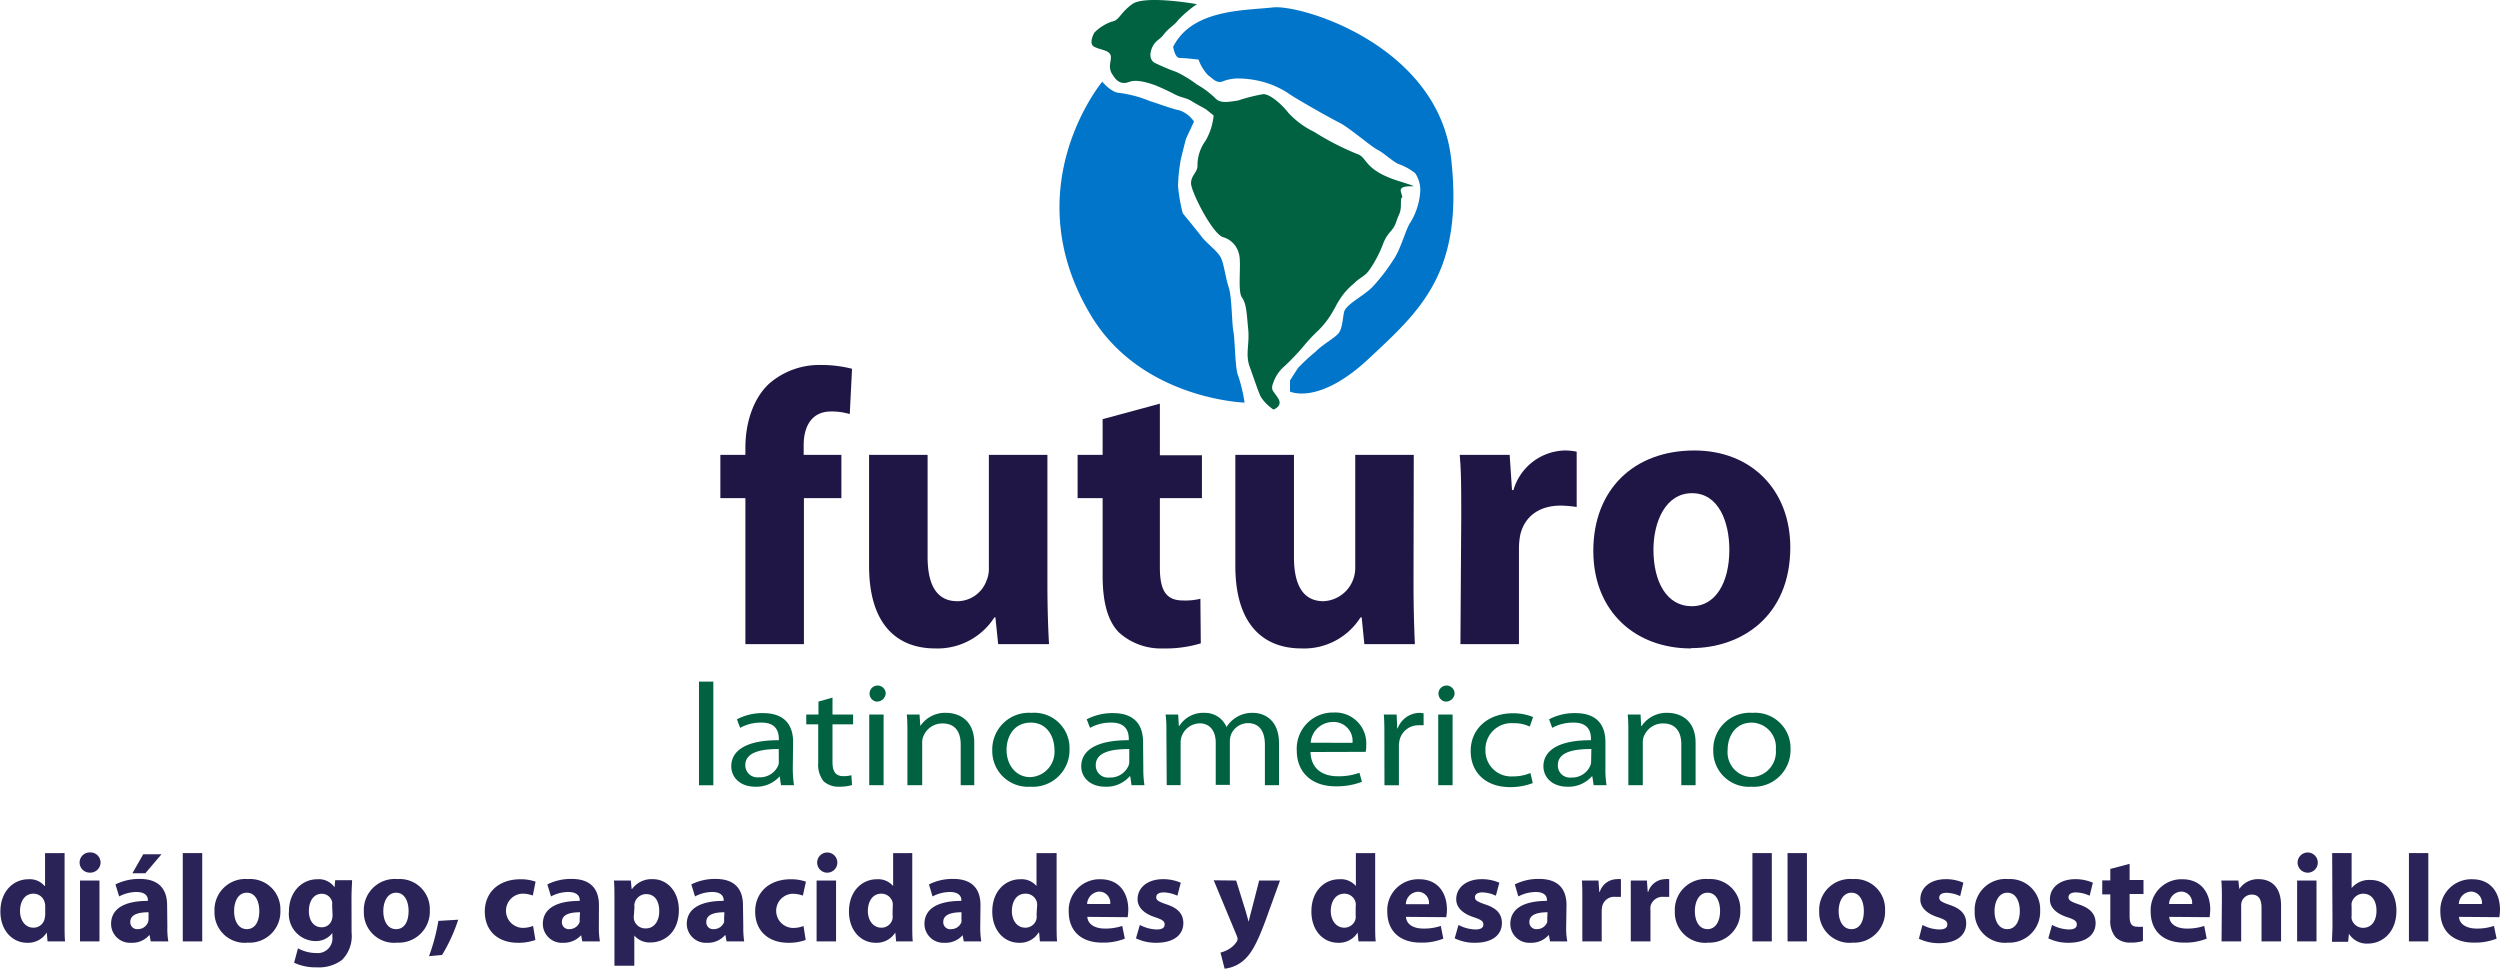 <svg xmlns="http://www.w3.org/2000/svg" viewBox="0 0 309.67 120"><defs><style>.cls-1{fill:#1f1646;}.cls-2{fill:#006241;}.cls-3{fill:#0075c9;}.cls-4{fill:#292358;}</style></defs><g id="Pagina_inicial" data-name="Pagina inicial"><path class="cls-1" d="M92.33,79.79V61.7h-3.1V56.34h3.1v-.92c0-2.83.86-5.94,2.91-7.87a9.48,9.48,0,0,1,6.5-2.34,15.26,15.26,0,0,1,3.8.47l-.28,5.61a7.85,7.85,0,0,0-2.34-.32c-2.38,0-3.37,1.86-3.37,4.16v1.21h4.67V61.7H99.58V79.79Z"/><rect class="cls-2" x="86.58" y="84.43" width="1.78" height="12.84"/><path class="cls-2" d="M98.2,95.16a14.69,14.69,0,0,0,.15,2.1H96.74l-.16-1.1h0a3.84,3.84,0,0,1-3,1.29c-2,0-3-1.25-3-2.52,0-2.1,2.1-3.26,5.89-3.24v-.18c0-.73-.22-2.05-2.23-2a5.15,5.15,0,0,0-2.56.65l-.4-1.06a6.75,6.75,0,0,1,3.22-.77c3,0,3.74,1.83,3.74,3.58Zm-1.74-2.38c-1.92,0-4.14.28-4.14,2A1.49,1.49,0,0,0,94,96.28a2.46,2.46,0,0,0,2.4-1.47,1.26,1.26,0,0,0,.07-.5Z"/><path class="cls-2" d="M103.12,86.41v2.1h2.55v1.21h-2.55v4.71c0,1.08.35,1.71,1.34,1.71a3.36,3.36,0,0,0,1-.12l.08,1.22a5.38,5.38,0,0,1-1.57.21,2.8,2.8,0,0,1-1.94-.66,3.3,3.3,0,0,1-.68-2.3V89.72H99.87V88.51h1.51V86.9Z"/><path class="cls-2" d="M108.53,86.9a1,1,0,1,1,1.18-1,1.08,1.08,0,0,1-1.17,1Zm-.86,1.61h1.78v8.75h-1.78Z"/><path class="cls-3" d="M136.54,10.11s-10.95,13.13-1.38,29c6.25,10.36,19,10.76,19,10.76a19.15,19.15,0,0,0-.79-3.33c-.39-.77-.39-4.5-.59-5.47s-.18-4.3-.58-5.48-.59-2.94-1-3.72-1.76-1.76-2.35-2.54-2.35-2.92-2.35-2.92a21.84,21.84,0,0,1-.58-3.34,20.06,20.06,0,0,1,.39-3.53c.19-.78.59-2.34.59-2.34l1-2.14a3.59,3.59,0,0,0-1.77-1.38c-1-.21-2.55-.8-3.72-1.17a15.07,15.07,0,0,0-3.72-1c-1,0-2.14-1.37-2.14-1.37"/><path class="cls-3" d="M145.32,5.8s.2,1.38.8,1.38,2.34.2,2.34.2a5.58,5.58,0,0,0,1.18,1.94c.59.4,1,1,1.75.79a5.08,5.08,0,0,1,2-.39,12.25,12.25,0,0,1,2.94.39,11.24,11.24,0,0,1,3.14,1.37c.78.6,5.28,3.14,6.45,3.72s3.91,2.95,4.69,3.34,1.77,1.35,2.55,1.75a7,7,0,0,1,2.14,1.17,3.75,3.75,0,0,1,.6,2.55,8.48,8.48,0,0,1-1.17,3.51c-.59.78-1.19,3.34-2.16,4.7A23.4,23.4,0,0,1,170,35.55c-1.17,1.18-3.32,2.16-3.52,3.13s-.2,2.15-.79,2.73-2,1.38-2.74,2.16a24.48,24.48,0,0,0-2.16,2c-.38.58-1,1.56-1,1.56v1.37s3.54,1.76,9.8-4.11,11.73-10.57,10.17-24.66S161.18.52,157.66.92s-10,.2-12.34,4.88"/><path class="cls-2" d="M148.28.52s-6.47-1.17-8.05,0-1.55,2-2.53,2.16a5.64,5.64,0,0,0-2.15,1.37s-.78,1.36,0,1.75,1.76.4,2,1-.39,1.37.19,2.34,1.17,1.37,2.15,1,2.55.2,3.13.39a27,27,0,0,1,2.54,1.18c.79.4,1.38.4,2,.79s1.77,1,1.77,1l1,.8a7.63,7.63,0,0,1-1,3.13,5.17,5.17,0,0,0-1,3.12c0,.8-.8,1.17-.8,2.16s2.54,6.07,3.91,6.65a2.81,2.81,0,0,1,2,2c.39,1-.19,4.68.39,5.48s.59,2,.78,3.91-.38,3.13.19,4.69,1,2.93,1.38,3.73a5.63,5.63,0,0,0,1.56,1.56s1.2-.4.59-1.38-1-1-.59-2a4.64,4.64,0,0,1,1.38-2A29.06,29.06,0,0,0,161.37,43a21.91,21.91,0,0,1,2-2.14,10.87,10.87,0,0,0,1.76-2.34c.58-1,.18-.39.78-1.37a8.19,8.19,0,0,1,1.76-2c1-1,1.37-.79,2.15-2a15,15,0,0,0,1.57-3.13c.58-1.36,1.17-1.36,1.56-2.55s.58-1,.58-2.34.4,0,0-1.37,3.92,0-.38-1.37-3.73-2.94-5.08-3.33a34.22,34.22,0,0,1-5.3-2.73A10.63,10.63,0,0,1,159.61,14c-.58-.77-2.15-2.34-3.13-2.34a22.07,22.07,0,0,0-3.13.79c-1.17.18-2.15.37-2.74-.21a10.73,10.73,0,0,0-2.33-1.76,14.72,14.72,0,0,0-2.55-1.56A27.18,27.18,0,0,1,143,7.77s-.77-.39-.4-1.57,1-1.18,1.57-1.95,1.37-1.17,1.77-1.77a15,15,0,0,1,2.36-2"/><path class="cls-1" d="M129.74,72.25c0,3.08.09,5.58.2,7.54h-6.3l-.34-3.31h-.13a8.36,8.36,0,0,1-7.31,3.84c-4.78,0-8.21-3-8.21-10.22V56.34h7.25V69c0,3.4,1.1,5.47,3.68,5.47a3.86,3.86,0,0,0,3.62-2.55,3.72,3.72,0,0,0,.29-1.58v-14h7.25Z"/><path class="cls-1" d="M143.67,50v6.39h5.21V61.7h-5.21v8.54c0,2.84.71,4.14,2.88,4.14a8,8,0,0,0,2.14-.21l.05,5.52a15,15,0,0,1-4.68.63,7.73,7.73,0,0,1-5.48-2c-1.34-1.39-2-3.65-2-7V61.7h-3.1V56.34h3.1V51.92Z"/><path class="cls-1" d="M175.09,72.25c0,3.08.08,5.58.17,7.54H169l-.33-3.31h-.15a8.26,8.26,0,0,1-7.3,3.84c-4.77,0-8.2-3-8.2-10.22V56.34h7.26V69c0,3.4,1.08,5.47,3.67,5.47a4.12,4.12,0,0,0,3.92-4.13v-14h7.25Z"/><path class="cls-1" d="M181,64.05c0-3.45,0-5.71-.19-7.71H187l.29,4.36h.18a6.8,6.8,0,0,1,6.3-4.9,7,7,0,0,1,1.53.15V62.8a14.1,14.1,0,0,0-2-.17c-2.67,0-4.49,1.37-5,3.68a8.85,8.85,0,0,0-.15,1.65V79.79H180.9Z"/><path class="cls-1" d="M209.45,80.32c-6.83,0-12.09-4.52-12.09-12.09s5-12.43,12.51-12.43c7.11,0,11.89,4.94,11.89,12,0,8.55-6.06,12.48-12.27,12.48Zm.14-5.23c2.85,0,4.62-2.84,4.62-7,0-3.45-1.33-7-4.62-7s-4.78,3.55-4.78,7c0,4,1.66,7,4.73,7Z"/><path class="cls-2" d="M112.4,90.87c0-.93,0-1.64-.08-2.36h1.58l.1,1.42h0a3.67,3.67,0,0,1,3.22-1.63c1.35,0,3.46.73,3.46,3.72v5.24H119V92.2c0-1.41-.59-2.59-2.26-2.59a2.53,2.53,0,0,0-2.38,1.63,1.9,1.9,0,0,0-.13.73v5.29H112.4Z"/><path class="cls-2" d="M127.61,97.45a4.42,4.42,0,0,1-4.7-4.5,4.54,4.54,0,0,1,4.86-4.65,4.37,4.37,0,0,1,4.71,4.48,4.55,4.55,0,0,1-4.86,4.67Zm0-1.19a3.13,3.13,0,0,0,3-3.42c0-1.48-.83-3.33-2.93-3.33s-3,1.73-3,3.38c0,1.92,1.21,3.37,2.92,3.37Z"/><path class="cls-2" d="M141.62,95.16a13.44,13.44,0,0,0,.14,2.1h-1.6l-.16-1.1h-.07a3.8,3.8,0,0,1-3,1.29c-2,0-3-1.25-3-2.52,0-2.1,2.09-3.26,5.89-3.24v-.18c0-.73-.24-2.05-2.23-2a5.16,5.16,0,0,0-2.57.65l-.41-1.06a6.86,6.86,0,0,1,3.24-.77c3,0,3.74,1.83,3.74,3.58Zm-1.74-2.38c-1.94,0-4.15.28-4.15,2a1.5,1.5,0,0,0,1.67,1.53,2.45,2.45,0,0,0,2.39-1.47,1.29,1.29,0,0,0,.09-.5Z"/><path class="cls-2" d="M144.48,90.87c0-.93,0-1.64-.1-2.36h1.56l.08,1.4h.07a3.47,3.47,0,0,1,3.1-1.61,2.89,2.89,0,0,1,2.74,1.76h0a3.57,3.57,0,0,1,1.11-1.14,3.65,3.65,0,0,1,2.15-.62c1.31,0,3.24.77,3.24,3.79v5.17h-1.75v-5c0-1.71-.71-2.69-2.12-2.69A2.3,2.3,0,0,0,152.48,91a2.57,2.57,0,0,0-.14.79v5.43h-1.75V92c0-1.42-.69-2.4-2-2.4a2.43,2.43,0,0,0-2.21,1.58,2.29,2.29,0,0,0-.14.78v5.29h-1.72Z"/><path class="cls-2" d="M162.33,93.15c.06,2.15,1.58,3,3.35,3a7.35,7.35,0,0,0,2.71-.43l.31,1.12a8.73,8.73,0,0,1-3.27.56c-3,0-4.8-1.79-4.8-4.4a4.47,4.47,0,0,1,4.6-4.74,3.83,3.83,0,0,1,4,4.13,2.88,2.88,0,0,1-.07.74Zm5.2-1.14a2.34,2.34,0,0,0-2.43-2.58A2.77,2.77,0,0,0,162.35,92Z"/><path class="cls-2" d="M171.48,91.24c0-1,0-1.93-.07-2.73H173l.07,1.71h.06a2.93,2.93,0,0,1,2.74-1.92,2.52,2.52,0,0,1,.47.06v1.48a5.92,5.92,0,0,0-.63,0,2.38,2.38,0,0,0-2.38,2,3.74,3.74,0,0,0-.05.76v4.67h-1.79Z"/><path class="cls-2" d="M179,86.9a1,1,0,1,1,1.18-1,1.07,1.07,0,0,1-1.16,1Zm-.85,1.61h1.78v8.75h-1.78Z"/><path class="cls-2" d="M189.86,97a7.79,7.79,0,0,1-2.81.5c-3,0-4.88-1.8-4.88-4.48s2.07-4.67,5.27-4.67a6.42,6.42,0,0,1,2.46.47L189.49,90a4.53,4.53,0,0,0-2.05-.42A3.22,3.22,0,0,0,184,92.89a3.18,3.18,0,0,0,3.4,3.28,5.43,5.43,0,0,0,2.17-.42Z"/><path class="cls-2" d="M198.86,95.16a12.32,12.32,0,0,0,.14,2.1h-1.6l-.16-1.1h-.06a3.84,3.84,0,0,1-3,1.29c-2,0-3-1.25-3-2.52,0-2.1,2.12-3.26,5.89-3.24v-.18c0-.73-.22-2.05-2.22-2a5.28,5.28,0,0,0-2.58.65l-.39-1.06a6.8,6.8,0,0,1,3.24-.77c3,0,3.74,1.83,3.74,3.58Zm-1.74-2.38c-2,0-4.15.28-4.15,2a1.48,1.48,0,0,0,1.65,1.53A2.45,2.45,0,0,0,197,94.81a1.51,1.51,0,0,0,.09-.5Z"/><path class="cls-2" d="M201.7,90.87c0-.93,0-1.64-.08-2.36h1.59l.08,1.42h.06a3.7,3.7,0,0,1,3.23-1.63c1.36,0,3.45.73,3.45,3.72v5.24h-1.77V92.2c0-1.41-.59-2.59-2.26-2.59a2.53,2.53,0,0,0-2.39,1.63,1.9,1.9,0,0,0-.12.73v5.29H201.7Z"/><path class="cls-2" d="M216.92,97.45a4.41,4.41,0,0,1-4.7-4.5,4.52,4.52,0,0,1,4.85-4.65,4.38,4.38,0,0,1,4.72,4.48,4.55,4.55,0,0,1-4.86,4.67Zm.05-1.19a3.14,3.14,0,0,0,3-3.42A3.05,3.05,0,0,0,217,89.51c-2.09,0-3,1.73-3,3.38A3.07,3.07,0,0,0,217,96.26Z"/><path class="cls-4" d="M8,105.67v8.69c0,.85,0,1.74.06,2.25H5.89l-.1-1.1h0a2.72,2.72,0,0,1-2.43,1.27c-1.83,0-3.31-1.53-3.31-3.87,0-2.53,1.63-4,3.48-4a2.42,2.42,0,0,1,2,.84h.05v-4.07Zm-2.4,6.6a1.24,1.24,0,0,0-.05-.42,1.42,1.42,0,0,0-1.41-1.15c-1.11,0-1.66,1-1.66,2.15s.65,2.06,1.65,2.06a1.4,1.4,0,0,0,1.4-1.12,2.84,2.84,0,0,0,.07-.52Z"/><path class="cls-4" d="M11.11,108.09a1.25,1.25,0,1,1,0-2.5,1.26,1.26,0,0,1,1.35,1.24,1.28,1.28,0,0,1-1.37,1.26Zm-1.2,8.52v-7.54h2.41v7.54Z"/><path class="cls-4" d="M20.73,114.79a9.35,9.35,0,0,0,.12,1.82H18.67l-.14-.77h-.05a2.79,2.79,0,0,1-2.21.94,2.35,2.35,0,0,1-2.51-2.32c0-2,1.81-2.87,4.56-2.87v-.1c0-.4-.23-1-1.43-1a4.64,4.64,0,0,0-2.13.55l-.46-1.49a6.6,6.6,0,0,1,3-.68c2.58,0,3.4,1.48,3.4,3.25ZM18.4,113c-1.29,0-2.26.29-2.26,1.2a.85.85,0,0,0,.94.89,1.33,1.33,0,0,0,1.26-.87,1.76,1.76,0,0,0,.06-.4ZM20,105.82,18,108.17H16.4l1.34-2.35Z"/><path class="cls-4" d="M22.64,105.67h2.41v10.94H22.64Z"/><path class="cls-4" d="M30.57,116.78a3.76,3.76,0,0,1-4-3.89,3.83,3.83,0,0,1,4.16-4,3.74,3.74,0,0,1,4,3.87,3.83,3.83,0,0,1-4.08,4Zm0-1.69c1,0,1.55-.9,1.55-2.25,0-1.11-.44-2.26-1.55-2.26S29,111.73,29,112.85c0,1.27.55,2.24,1.58,2.24Z"/><path class="cls-4" d="M43.55,115.51a4.19,4.19,0,0,1-1.18,3.39,4.77,4.77,0,0,1-3.15.92,6.22,6.22,0,0,1-2.79-.57l.48-1.78a4.78,4.78,0,0,0,2.26.58,1.82,1.82,0,0,0,2-2v-.48h0a2.56,2.56,0,0,1-2.09,1,3.34,3.34,0,0,1-3.29-3.66c0-2.44,1.61-4,3.52-4a2.37,2.37,0,0,1,2.13,1h0l.08-.88h2.09c0,.49-.07,1.13-.07,2.24Zm-2.41-3.37a1.58,1.58,0,0,0,0-.43,1.31,1.31,0,0,0-1.29-1c-.89,0-1.59.77-1.59,2.15,0,1.12.57,2,1.57,2a1.29,1.29,0,0,0,1.28-.94,1.85,1.85,0,0,0,.08-.63Z"/><path class="cls-4" d="M49.07,116.78a3.76,3.76,0,0,1-4-3.89,3.83,3.83,0,0,1,4.17-4,3.73,3.73,0,0,1,4,3.87,3.85,3.85,0,0,1-4.09,4Zm0-1.69c1,0,1.54-.9,1.54-2.25,0-1.11-.44-2.26-1.54-2.26s-1.59,1.15-1.59,2.27c0,1.27.56,2.24,1.56,2.24Z"/><path class="cls-4" d="M53.14,118.44a23.93,23.93,0,0,0,1.16-4.37l2.46-.15a21,21,0,0,1-2,4.37Z"/><path class="cls-4" d="M66.32,116.43a6.13,6.13,0,0,1-2.16.35c-2.51,0-4.11-1.5-4.11-3.87,0-2.21,1.55-4,4.45-4a5.59,5.59,0,0,1,1.84.3L66,110.93a3.61,3.61,0,0,0-1.35-.23,2.12,2.12,0,0,0,0,4.23,3.35,3.35,0,0,0,1.38-.24Z"/><path class="cls-4" d="M74.18,114.79a10.08,10.08,0,0,0,.13,1.82H72.13l-.15-.77h0a2.87,2.87,0,0,1-2.23.94,2.35,2.35,0,0,1-2.51-2.32c0-2,1.81-2.87,4.57-2.87v-.1c0-.4-.23-1-1.42-1a4.59,4.59,0,0,0-2.14.55l-.45-1.49a6.52,6.52,0,0,1,3-.68c2.58,0,3.39,1.48,3.39,3.25ZM71.85,113c-1.28,0-2.25.29-2.25,1.2a.85.85,0,0,0,.94.89,1.35,1.35,0,0,0,1.26-.87,2.57,2.57,0,0,0,0-.4Z"/><path class="cls-4" d="M76.11,111.6c0-1,0-1.82-.06-2.53h2.09l.1,1.05h.05a3,3,0,0,1,2.59-1.22c1.69,0,3.21,1.43,3.21,3.84,0,2.75-1.8,4-3.52,4a2.48,2.48,0,0,1-2-.86h0v3.74H76.11Zm2.41,1.76a1.88,1.88,0,0,0,0,.5A1.44,1.44,0,0,0,80,115c1,0,1.66-.86,1.66-2.13s-.55-2.12-1.63-2.12a1.49,1.49,0,0,0-1.44,1.19,1.44,1.44,0,0,0,0,.41Z"/><path class="cls-4" d="M92.07,114.79a11.41,11.41,0,0,0,.11,1.82H90l-.14-.77h-.06a2.78,2.78,0,0,1-2.21.94,2.36,2.36,0,0,1-2.52-2.32c0-2,1.82-2.87,4.57-2.87v-.1c0-.4-.24-1-1.42-1a4.54,4.54,0,0,0-2.13.55l-.46-1.49a6.59,6.59,0,0,1,3-.68c2.59,0,3.4,1.48,3.4,3.25ZM89.73,113c-1.27,0-2.24.29-2.24,1.2a.84.84,0,0,0,.94.89,1.35,1.35,0,0,0,1.26-.87,2.58,2.58,0,0,0,0-.4Z"/><path class="cls-4" d="M99.8,116.43a6,6,0,0,1-2.15.35c-2.5,0-4.11-1.5-4.11-3.87,0-2.21,1.56-4,4.45-4a5.63,5.63,0,0,1,1.84.3l-.38,1.73a3.71,3.71,0,0,0-1.36-.23,2.12,2.12,0,0,0,.06,4.23,3.42,3.42,0,0,0,1.38-.24Z"/><path class="cls-4" d="M102.34,108.09a1.25,1.25,0,1,1,1.38-1.26,1.25,1.25,0,0,1-1.38,1.26Zm-1.19,8.52v-7.54h2.41v7.54Z"/><path class="cls-4" d="M113,105.67v8.69c0,.85,0,1.74.06,2.25H111l-.1-1.1h0a2.73,2.73,0,0,1-2.43,1.27c-1.85,0-3.31-1.53-3.31-3.87,0-2.53,1.61-4,3.47-4a2.43,2.43,0,0,1,2,.84h0v-4.07Zm-2.42,6.6a2,2,0,0,0,0-.42,1.42,1.42,0,0,0-1.42-1.15c-1.1,0-1.66,1-1.66,2.15s.66,2.06,1.66,2.06a1.39,1.39,0,0,0,1.4-1.12,2.19,2.19,0,0,0,0-.52Z"/><path class="cls-4" d="M121.42,114.79a11.09,11.09,0,0,0,.13,1.82h-2.17l-.14-.77h0a2.8,2.8,0,0,1-2.22.94,2.35,2.35,0,0,1-2.51-2.32c0-2,1.81-2.87,4.57-2.87v-.1c0-.4-.24-1-1.42-1a4.7,4.7,0,0,0-2.15.55l-.44-1.49a6.52,6.52,0,0,1,3-.68c2.58,0,3.38,1.48,3.38,3.25ZM119.1,113c-1.27,0-2.26.29-2.26,1.2a.86.86,0,0,0,1,.89,1.34,1.34,0,0,0,1.25-.87,1.75,1.75,0,0,0,0-.4Z"/><path class="cls-4" d="M130.88,105.67v8.69c0,.85,0,1.74.06,2.25h-2.13l-.1-1.1h-.06a2.7,2.7,0,0,1-2.43,1.27c-1.83,0-3.31-1.53-3.31-3.87,0-2.53,1.62-4,3.48-4a2.42,2.42,0,0,1,2,.84h0v-4.07Zm-2.42,6.6a2,2,0,0,0,0-.42A1.42,1.42,0,0,0,127,110.7c-1.11,0-1.66,1-1.66,2.15s.64,2.06,1.65,2.06a1.41,1.41,0,0,0,1.41-1.12,2.89,2.89,0,0,0,0-.52Z"/><path class="cls-4" d="M134.68,113.57c.08,1,1.06,1.45,2.18,1.45a6.52,6.52,0,0,0,2.15-.33l.32,1.58a7.18,7.18,0,0,1-2.8.49c-2.65,0-4.15-1.48-4.15-3.85a3.83,3.83,0,0,1,3.92-4c2.5,0,3.46,1.89,3.46,3.76a6.32,6.32,0,0,1-.08.94Zm2.84-1.59a1.38,1.38,0,0,0-1.35-1.54,1.6,1.6,0,0,0-1.51,1.54Z"/><path class="cls-4" d="M141.19,114.57a4.71,4.71,0,0,0,2.07.56c.74,0,1-.23,1-.62s-.24-.58-1.13-.88c-1.61-.51-2.23-1.37-2.22-2.25,0-1.43,1.23-2.48,3.17-2.48a5.57,5.57,0,0,1,2.18.44l-.42,1.61a4.31,4.31,0,0,0-1.69-.41c-.59,0-.93.22-.93.6s.31.55,1.27.88c1.47.48,2.07,1.21,2.09,2.31,0,1.42-1.12,2.45-3.36,2.45a5.66,5.66,0,0,1-2.51-.55Z"/><path class="cls-4" d="M153.12,109.07l1.15,3.7c.13.46.29,1,.39,1.41h0c.11-.41.24-1,.36-1.41l.95-3.7h2.58l-1.81,5c-1.11,3-1.85,4.17-2.73,4.92a4.31,4.31,0,0,1-2.32,1l-.51-2a3.6,3.6,0,0,0,1-.4,3,3,0,0,0,1-.93.78.78,0,0,0,.12-.34,1.25,1.25,0,0,0-.1-.4l-2.86-6.88Z"/><path class="cls-4" d="M170.34,105.67v8.69c0,.85,0,1.74.07,2.25h-2.14l-.1-1.1h0a2.71,2.71,0,0,1-2.42,1.27c-1.86,0-3.31-1.53-3.31-3.87,0-2.53,1.6-4,3.46-4a2.44,2.44,0,0,1,2.05.84h0v-4.07Zm-2.41,6.6a2,2,0,0,0,0-.42,1.42,1.42,0,0,0-1.41-1.15c-1.11,0-1.68,1-1.68,2.15s.67,2.06,1.67,2.06a1.42,1.42,0,0,0,1.41-1.12,2.89,2.89,0,0,0,0-.52Z"/><path class="cls-4" d="M174.15,113.57c.08,1,1,1.45,2.18,1.45a6.33,6.33,0,0,0,2.14-.33l.31,1.58a7.09,7.09,0,0,1-2.79.49c-2.65,0-4.15-1.48-4.15-3.85a3.83,3.83,0,0,1,3.93-4c2.5,0,3.46,1.89,3.46,3.76a5,5,0,0,1-.09.94ZM177,112a1.38,1.38,0,0,0-1.35-1.54,1.57,1.57,0,0,0-1.51,1.54Z"/><path class="cls-4" d="M180.66,114.57a4.72,4.72,0,0,0,2.08.56c.73,0,1-.23,1-.62s-.25-.58-1.14-.88c-1.61-.51-2.23-1.37-2.22-2.25,0-1.43,1.25-2.48,3.16-2.48a5.49,5.49,0,0,1,2.18.44l-.43,1.61a4.12,4.12,0,0,0-1.67-.41c-.58,0-.92.22-.92.6s.3.55,1.25.88c1.48.48,2.08,1.21,2.09,2.31,0,1.42-1.12,2.45-3.34,2.45a5.59,5.59,0,0,1-2.51-.55Z"/><path class="cls-4" d="M194,114.79a8.45,8.45,0,0,0,.14,1.82H192l-.14-.77h-.05a2.82,2.82,0,0,1-2.22.94,2.35,2.35,0,0,1-2.51-2.32c0-2,1.82-2.87,4.54-2.87v-.1c0-.4-.21-1-1.4-1a4.77,4.77,0,0,0-2.15.55l-.43-1.49a6.46,6.46,0,0,1,3-.68c2.6,0,3.4,1.48,3.4,3.25ZM191.69,113c-1.26,0-2.25.29-2.25,1.2a.86.86,0,0,0,.95.89,1.34,1.34,0,0,0,1.26-.87,1.75,1.75,0,0,0,0-.4Z"/><path class="cls-4" d="M196,111.55c0-1.11,0-1.83-.05-2.48H198l.1,1.41h.06a2.25,2.25,0,0,1,2.1-1.58,2.09,2.09,0,0,1,.52,0v2.19c-.22,0-.4,0-.68,0a1.53,1.53,0,0,0-1.64,1.18,2.76,2.76,0,0,0-.06.53v3.81H196Z"/><path class="cls-4" d="M202,111.55c0-1.11,0-1.83,0-2.48H204l.1,1.41h.06a2.24,2.24,0,0,1,2.09-1.58,2,2,0,0,1,.51,0v2.19c-.2,0-.4,0-.67,0a1.54,1.54,0,0,0-1.65,1.18,2.86,2.86,0,0,0,0,.53v3.81H202Z"/><path class="cls-4" d="M211.46,116.78a3.75,3.75,0,0,1-4-3.89,3.82,3.82,0,0,1,4.16-4,3.72,3.72,0,0,1,3.95,3.87,3.84,3.84,0,0,1-4.07,4Zm.06-1.69c.94,0,1.54-.9,1.54-2.25,0-1.11-.44-2.26-1.54-2.26s-1.58,1.15-1.58,2.27c0,1.27.54,2.24,1.57,2.24Z"/><path class="cls-4" d="M217.07,105.67h2.4v10.94h-2.4Z"/><path class="cls-4" d="M221.42,105.67h2.4v10.94h-2.4Z"/><path class="cls-4" d="M229.34,116.78a3.76,3.76,0,0,1-4-3.89,3.83,3.83,0,0,1,4.16-4,3.72,3.72,0,0,1,4,3.87,3.83,3.83,0,0,1-4.08,4Zm0-1.69c1,0,1.53-.9,1.53-2.25,0-1.11-.44-2.26-1.53-2.26s-1.59,1.15-1.59,2.27c0,1.27.57,2.24,1.57,2.24Z"/><path class="cls-4" d="M238.13,114.57a4.6,4.6,0,0,0,2.08.56c.72,0,1-.23,1-.62s-.23-.58-1.12-.88c-1.62-.51-2.25-1.37-2.22-2.25,0-1.43,1.24-2.48,3.16-2.48a5.44,5.44,0,0,1,2.17.44L242.8,111a4.17,4.17,0,0,0-1.68-.41c-.58,0-.91.22-.91.6s.29.55,1.24.88c1.48.48,2.09,1.21,2.1,2.31,0,1.42-1.14,2.45-3.34,2.45a5.67,5.67,0,0,1-2.52-.55Z"/><path class="cls-4" d="M248.6,116.78a3.76,3.76,0,0,1-4-3.89,3.82,3.82,0,0,1,4.16-4,3.73,3.73,0,0,1,3.95,3.87,3.83,3.83,0,0,1-4.07,4Zm.05-1.69c.94,0,1.54-.9,1.54-2.25,0-1.11-.45-2.26-1.54-2.26s-1.59,1.15-1.59,2.27c0,1.27.56,2.24,1.57,2.24Z"/><path class="cls-4" d="M254.18,114.57a4.71,4.71,0,0,0,2.07.56c.73,0,1-.23,1-.62s-.23-.58-1.12-.88c-1.62-.51-2.24-1.37-2.21-2.25,0-1.43,1.23-2.48,3.14-2.48a5.45,5.45,0,0,1,2.18.44l-.4,1.61a4.32,4.32,0,0,0-1.7-.41c-.58,0-.92.22-.92.6s.31.55,1.26.88c1.47.48,2.08,1.21,2.1,2.31,0,1.42-1.13,2.45-3.36,2.45a5.58,5.58,0,0,1-2.5-.55Z"/><path class="cls-4" d="M263.79,107v2h1.72v1.74h-1.72v2.72c0,.92.23,1.33.95,1.33a3.4,3.4,0,0,0,.7,0l0,1.77a5.09,5.09,0,0,1-1.55.2,2.55,2.55,0,0,1-1.82-.65,3.11,3.11,0,0,1-.67-2.23v-3.09h-1v-1.74h1v-1.42Z"/><path class="cls-4" d="M268.7,113.57c.07,1,1.06,1.45,2.17,1.45a6.53,6.53,0,0,0,2.16-.33l.31,1.58a7.13,7.13,0,0,1-2.81.49c-2.62,0-4.13-1.48-4.13-3.85a3.82,3.82,0,0,1,3.9-4c2.52,0,3.48,1.89,3.48,3.76a8.06,8.06,0,0,1-.08.94Zm2.83-1.59a1.37,1.37,0,0,0-1.35-1.54,1.57,1.57,0,0,0-1.5,1.54Z"/><path class="cls-4" d="M275.22,111.48c0-.94,0-1.74-.07-2.41h2.11l.12,1.05h0a2.76,2.76,0,0,1,2.38-1.22c1.6,0,2.79,1,2.79,3.25v4.46h-2.42v-4.18c0-1-.34-1.62-1.21-1.62a1.32,1.32,0,0,0-1.24.86,1.6,1.6,0,0,0-.07.59v4.35h-2.43Z"/><path class="cls-4" d="M285.72,108.09a1.25,1.25,0,1,1,1.38-1.26,1.25,1.25,0,0,1-1.38,1.26Zm-1.18,8.52v-7.54h2.4v7.54Z"/><path class="cls-4" d="M288.88,105.67h2.41V110h0a2.84,2.84,0,0,1,2.36-1c1.84,0,3.19,1.5,3.19,3.81,0,2.71-1.77,4.07-3.54,4.07a2.59,2.59,0,0,1-2.34-1.22h0l-.1,1h-2c0-.49.06-1.4.06-2.25Zm2.41,7.72a1.81,1.81,0,0,0,0,.43,1.47,1.47,0,0,0,1.41,1.11c1,0,1.67-.78,1.67-2.13,0-1.17-.54-2.1-1.67-2.1a1.5,1.5,0,0,0-1.41,1.16,2,2,0,0,0,0,.43Z"/><path class="cls-4" d="M298.39,105.67h2.4v10.94h-2.4Z"/><path class="cls-4" d="M304.59,113.57c.07,1,1.06,1.45,2.19,1.45a6.45,6.45,0,0,0,2.14-.33l.33,1.58a7.28,7.28,0,0,1-2.82.49c-2.64,0-4.15-1.48-4.15-3.85a3.84,3.84,0,0,1,3.94-4c2.49,0,3.45,1.89,3.45,3.76a6.32,6.32,0,0,1-.08.94Zm2.84-1.59a1.38,1.38,0,0,0-1.35-1.54,1.59,1.59,0,0,0-1.51,1.54Z"/></g></svg>